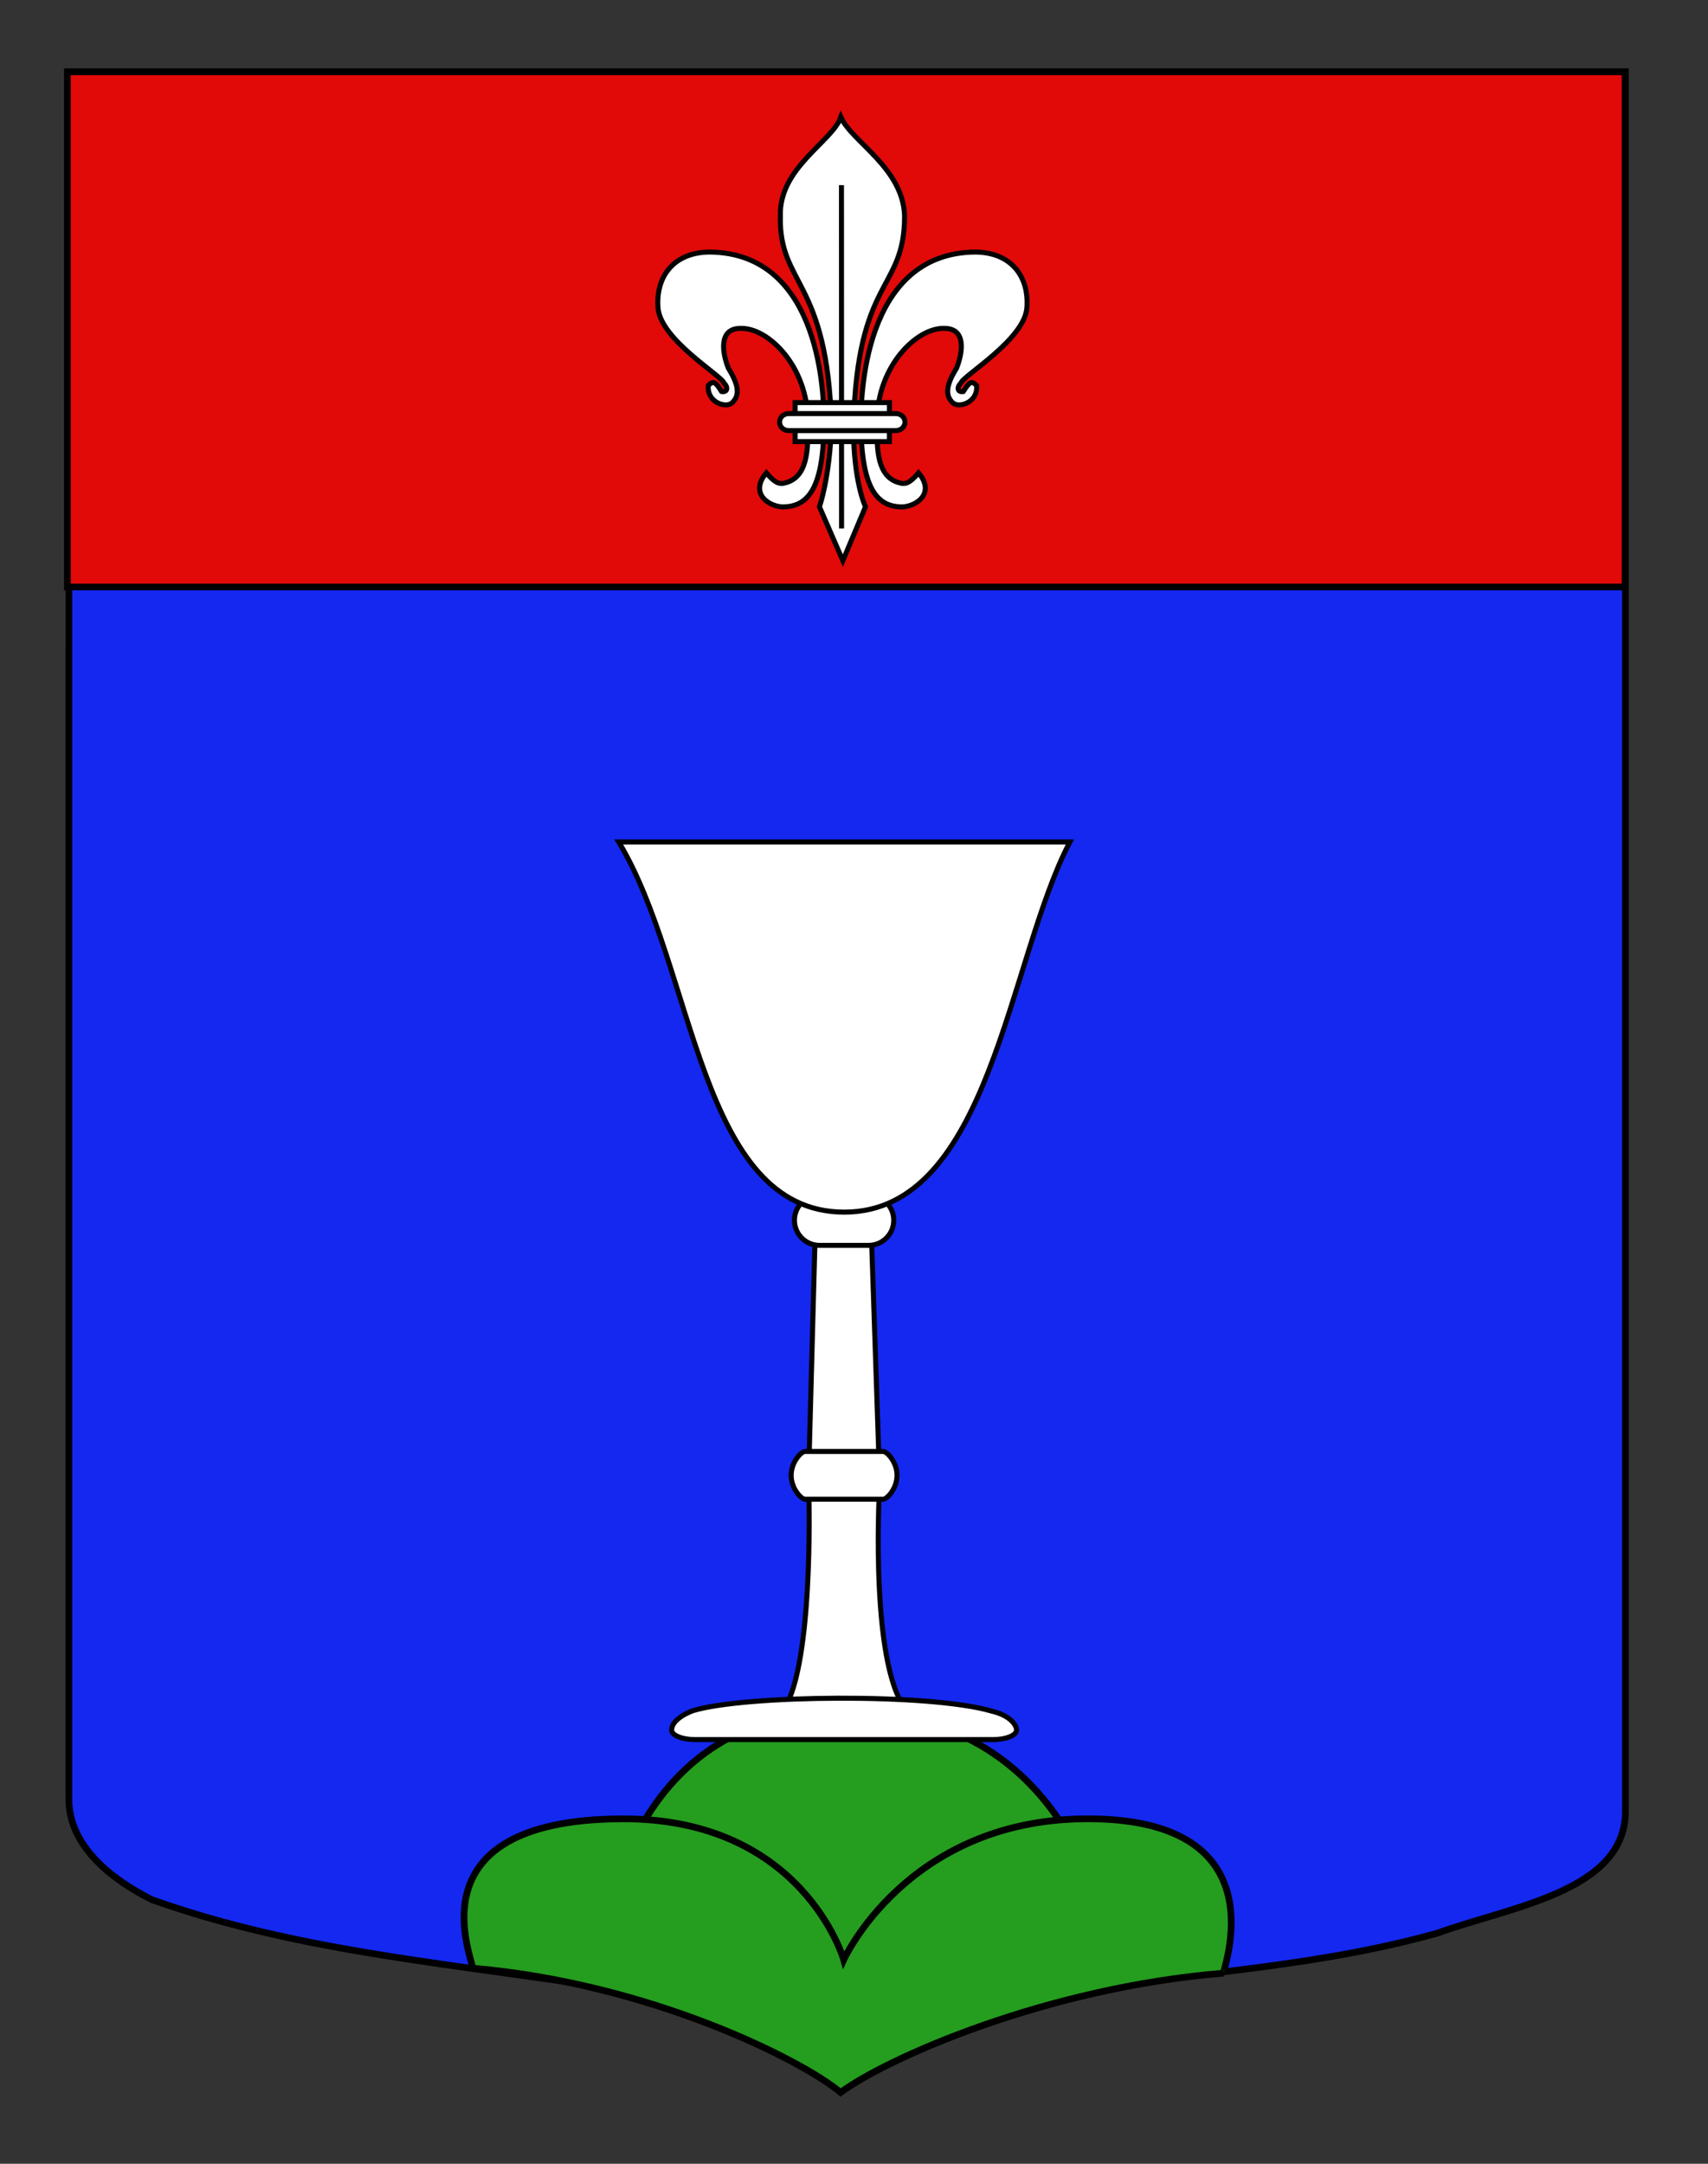<?xml version="1.0" encoding="utf-8"?>
<!-- Generator: Adobe Illustrator 15.1.0, SVG Export Plug-In . SVG Version: 6.00 Build 0)  -->
<!DOCTYPE svg PUBLIC "-//W3C//DTD SVG 1.1//EN" "http://www.w3.org/Graphics/SVG/1.1/DTD/svg11.dtd">
<svg version="1.1" id="Autre_blason_Dardel3_xA0_Image_1_"
	 xmlns="http://www.w3.org/2000/svg" xmlns:xlink="http://www.w3.org/1999/xlink" x="0px" y="0px" width="255.118px"
	 height="323.15px" viewBox="0 0 255.118 323.15" enable-background="new 0 0 255.118 323.15" xml:space="preserve">
<rect x="0" y="0" width="255.118" height="323.15" fill="#333333" stroke="none"/>
<path id="Contour_blason" fill="#1428F0" stroke="#000000" d="M10.288,10.722c78,0,154.501,0,232.501,0
	c0,135.583,0,149.076,0,259.738c0,12.043-17.098,14.25-28.1,18.25c-25,7-51,6-76,13c-5,2-9,6-12.996,10c-4-5-9-9-15-11
	c-30-7-60-7-88-17c-6-3-12.406-8-12.406-15C10.288,245.168,10.288,147.097,10.288,10.722z"/>
<path fill-rule="evenodd" clip-rule="evenodd" fill="#259D1F" stroke="#000000" d="M166.559,295.633l-77.333,0.666
	c0,0,0.893-40.921,37-40.666C163.846,255.633,166.559,295.633,166.559,295.633z"/>
<path fill-rule="evenodd" clip-rule="evenodd" fill="#259D1F" stroke="#000000" d="M125.558,312.498
	c-5.76-4.845-28.534-16.315-55.034-18.565c0.768-0.134-10.317-22.164,22.369-22.299c27.061-0.112,33.131,21.049,33.131,21.049
	s9.427-20.768,35.869-21.049c29.994-0.318,20.494,23.049,20.878,23.049C156.274,296.835,132.466,307.383,125.558,312.498z"/>
<rect x="10.062" y="10.723" fill="#E20909" stroke="#000000" width="232.669" height="76.942"/>
<g>
	<g>
		<path id="path4230" fill="#FFFFFF" stroke="#010202" stroke-width="0.75" d="M123.066,62.994c0-3.047-0.119-25.261-17.121-25.353
			c-5.332,0.064-8.002,3.661-7.663,8.312c0.35,4.794,9.638,10.222,9.848,11.25c0.667,0.636,0.549,1.422-0.352,1.268
			c-0.899-1.411-1.192-1.695-1.989-0.902c-0.223,2.557,2.697,3.467,3.597,2.557c0.898-0.909,1.256-2.166-0.6-5.148
			c-0.898-2.26-1.498-5.932,1.799-5.932c4.062-0.181,10.082,5.568,10.082,13.947c0,3.328,0.214,7.674-2.807,8.938
			c-1.138,0.373-1.709,0.672-3.393-1.307c-2.456,2.885,0.059,4.903,2.35,5.083C120.259,75.708,123.066,73.729,123.066,62.994z"/>
		<path id="path3470" fill="#FFFFFF" stroke="#010202" stroke-width="0.75" d="M128.602,62.994c0-3.047,0.12-25.261,17.119-25.353
			c5.332,0.064,8.003,3.661,7.663,8.312c-0.351,4.794-9.637,10.222-9.847,11.25c-0.668,0.636-0.551,1.422,0.351,1.268
			c0.898-1.411,1.193-1.695,1.988-0.902c0.225,2.557-2.695,3.467-3.596,2.557c-0.899-0.909-1.257-2.166,0.601-5.148
			c0.9-2.26,1.496-5.932-1.799-5.932C137.02,48.866,131,54.615,131,62.994c0,3.328-0.215,7.674,2.804,8.938
			c1.141,0.373,1.712,0.672,3.396-1.307c2.453,2.885-0.061,4.903-2.353,5.083C131.408,75.708,128.602,73.729,128.602,62.994z"/>
		<g id="g2416">
			<path id="path3464" fill="#FFFFFF" stroke="#010202" stroke-width="0.75" d="M125.597,17.48
				c-1.262,3.673-9.267,7.562-9.039,14.799c-0.228,10.389,7.07,9.358,7.635,31.257c-0.268,7.909-1.799,12.147-1.799,12.147
				l3.501,8.054l3.381-8.054c0,0-1.828-3.674-1.795-12.147c0.566-22.182,7.634-20.021,7.634-31.257
				C134.906,25.042,127.168,21.152,125.597,17.48z"/>
			<path id="path5008" fill="#FFFFFF" stroke="#010202" stroke-width="0.75" d="M125.688,27.646
				c0.016,51.287,0.016,51.287,0.016,51.287l0,0l0,0"/>
		</g>
	</g>
	<g id="Anneau">
		<path id="rect1932" fill="#FFFFFF" stroke="#010202" stroke-width="0.75" d="M118.764,60.127h14.084v5.824h-14.084V60.127z"/>
		<path id="rect1930" fill="#FFFFFF" stroke="#010202" stroke-width="0.75" d="M117.789,61.768h16.031
			c0.748,0,1.35,0.565,1.35,1.271c0,0.706-0.602,1.271-1.35,1.271h-16.031c-0.746,0-1.348-0.565-1.348-1.271
			C116.441,62.335,117.043,61.768,117.789,61.768z"/>
	</g>
</g>
<g>
	<path fill="#FFFFFF" stroke="#000000" stroke-width="0.75" d="M131.34,219.553c0,3.183-2.735,5.31-5.381,5.31l0,0
		c-2.645,0-5.141-2.58-5.141-5.765l0.918-33.916c0-3.184,1.579-5.764,4.223-5.764l0,0c2.646,0,4.223,2.58,4.223,5.764
		L131.34,219.553z"/>
	<path fill="#FFFFFF" stroke="#000000" stroke-width="0.75" d="M133.496,182.242c0,2.071-1.68,3.75-3.75,3.75h-7.333
		c-2.07,0-3.75-1.679-3.75-3.75l0,0c0-2.071,1.68-3.75,3.75-3.75h7.333C131.816,178.492,133.496,180.17,133.496,182.242
		L133.496,182.242z"/>
	<path fill="#FFFFFF" stroke="#000000" stroke-width="0.75" d="M159.802,125.745c-9.224,17.58-11.956,55.28-33.692,55.28
		c-21.739,0-22.28-36.45-33.691-55.28H159.802z"/>
	<path fill="#FFFFFF" stroke="#000000" stroke-width="0.75" d="M131.338,222.926c0-3.055-2.735-4.188-5.378-4.188l0,0
		c-2.646,0-5.14,1.568-5.14,4.621c0,0,0.771,26.716-4.184,32.529c-1.979,2.321,20.84,1.527,19.219,0
		C129.86,250.242,131.338,222.926,131.338,222.926z"/>
	<path fill="#FFFFFF" stroke="#000000" stroke-width="0.75" d="M133.986,220.336c0,1.968-1.485,3.564-2.08,3.564h-11.649
		c-0.596,0-2.084-1.597-2.084-3.564l0,0c0-1.97,1.488-3.566,2.084-3.566h11.649C132.5,216.77,133.986,218.367,133.986,220.336
		L133.986,220.336z"/>
	<path fill="#FFFFFF" stroke="#000000" stroke-width="0.75" d="M151.836,258.383c0,0.783-1.572,1.418-3.514,1.418h-44.487
		c-1.938,0-3.513-0.635-3.513-1.418l0,0c0-1.799,3.179-2.901,3.179-2.901c7.735-2.36,35.382-2.631,44.585,0.056
		C150.855,256.183,151.836,257.604,151.836,258.383L151.836,258.383z"/>
</g>
</svg>

